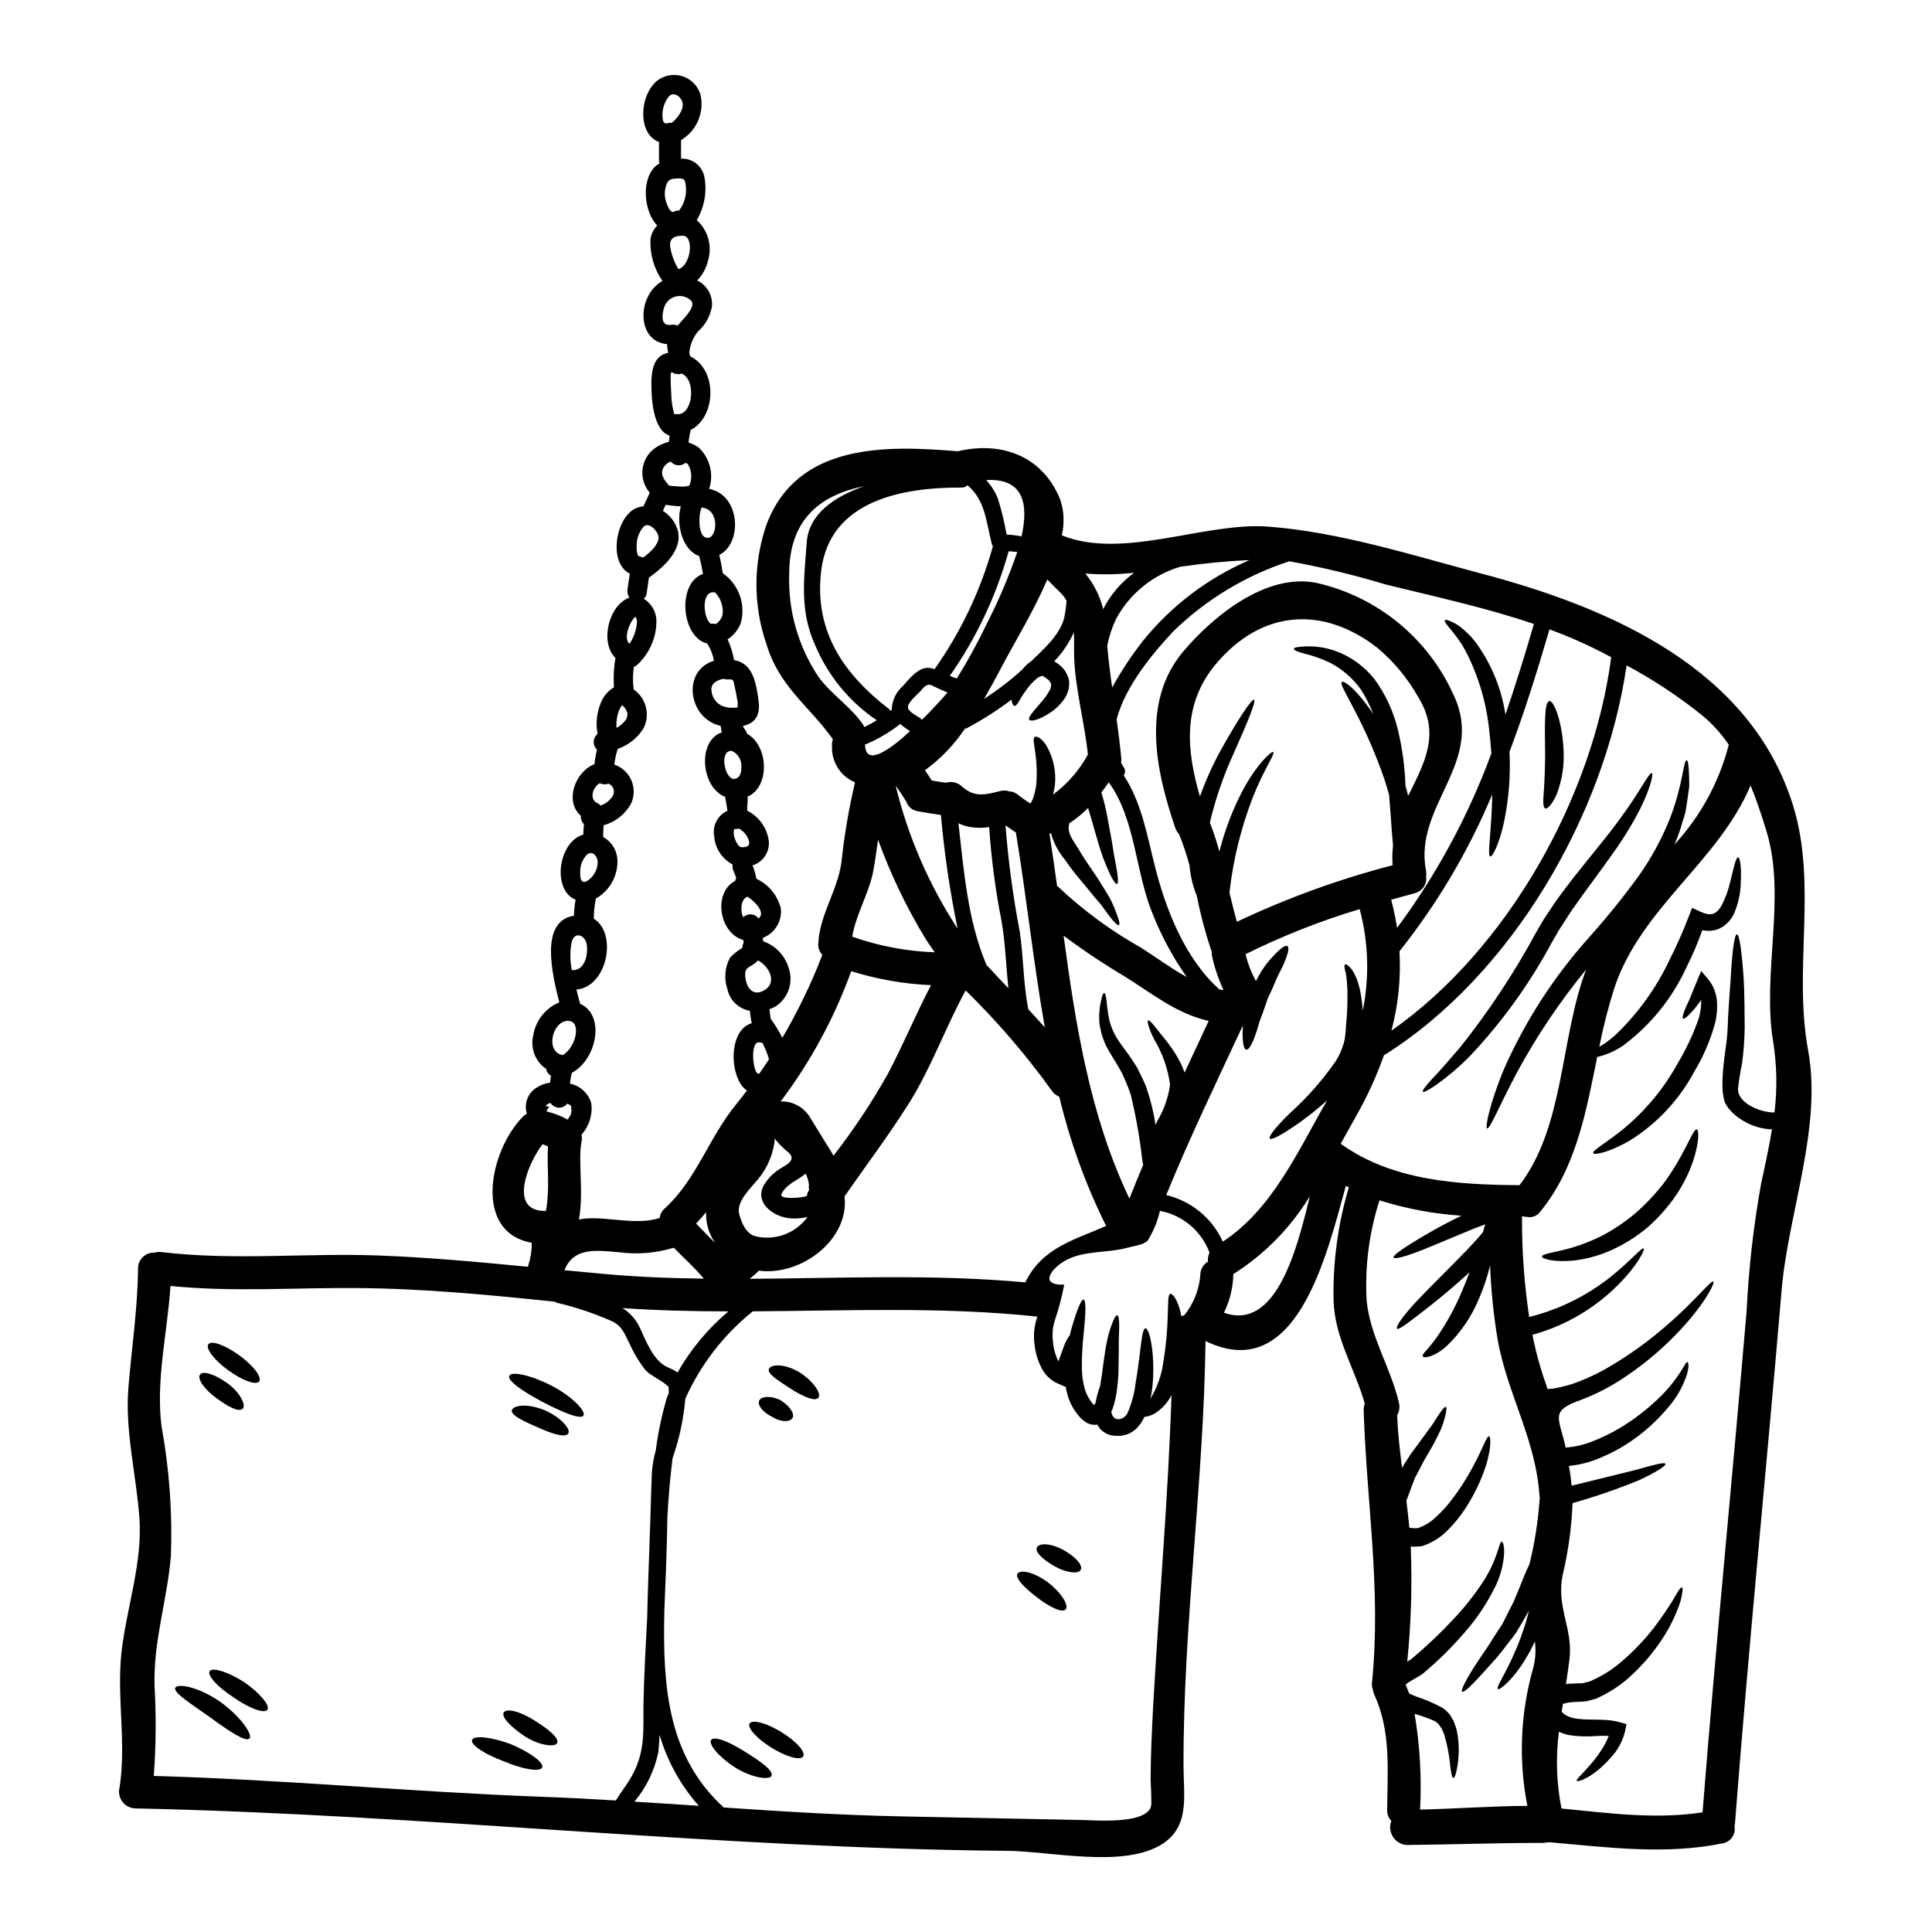 <?xml version="1.0" encoding="UTF-8"?>
<!-- Uploaded to: SVG Repo, www.svgrepo.com, Generator: SVG Repo Mixer Tools -->
<svg fill="#000000" width="800px" height="800px" version="1.1" viewBox="144 144 512 512" xmlns="http://www.w3.org/2000/svg">
 <g>
  <path d="m525.05 600.73-0.145-0.145h-0.004c-0.273-0.234-0.578-0.43-0.902-0.582-1.66-0.727-3.371-1.332-5.117-1.809 1.414 8.379 1.902 16.887 1.457 25.371 9.496-0.23 18.965-0.934 28.43-0.992-2.367-12.055-1.859-24.5 1.484-36.324 0.664-2.356 0.832-4.824 0.496-7.25-0.652 1.449-1.395 2.859-2.215 4.223-3.613 6.086-7.195 8.797-7.574 8.387-0.555-0.523 1.969-3.844 4.543-9.934 0.754-1.648 1.41-3.34 1.969-5.062 0.668-1.746 1.18-3.672 1.715-5.711v-0.059c-0.523 0.934-1.047 1.867-1.574 2.754-0.641 1.078-1.254 2.129-1.867 3.148-0.699 0.93-1.371 1.836-2.039 2.68-1.312 1.746-2.562 3.348-3.758 4.66-4.805 5.387-7.871 8.66-8.473 8.242-0.496-0.395 1.574-4.367 5.707-10.34 1.051-1.488 2.07-3.148 3.176-4.894 0.582-0.844 1.18-1.746 1.773-2.676 0.469-0.965 0.965-1.969 1.488-2.973 0.523-1.004 1.047-2.039 1.574-3.09 0.496-1.18 0.965-2.332 1.457-3.543 0.789-1.969 1.602-4.137 2.68-6.32l0.004-0.004c1.355-5.508 2.242-11.121 2.652-16.777 0.027-0.23 0.059-0.438 0.086-0.641 0.027-0.203-0.059-0.293-0.086-0.465-0.848-14.918-8.625-27.355-11.129-41.805-1.059-6.43-1.715-12.918-1.969-19.43-0.699 2.91-1.645 5.754-2.82 8.508-1.98 4.91-4.988 9.34-8.828 12.988-1.238 1.129-2.68 2.008-4.25 2.59-1.078 0.293-1.75 0.293-1.926 0-0.172-0.293 0.203-0.875 0.992-1.656 0.938-1.062 1.824-2.172 2.648-3.324 2.727-3.926 5.019-8.137 6.844-12.555 0.699-1.629 1.312-3.231 1.895-4.746-0.438 0.395-0.875 0.816-1.312 1.18-3.289 2.973-6.375 5.512-8.969 7.574-5.273 4.137-8.445 6.559-8.883 6.234-0.641-0.496 1.895-4.047 6.555-8.797 2.301-2.418 5.117-5.184 8.188-8.301 2.562-2.594 5.445-5.449 7.977-8.539 0.234-0.789 0.438-1.457 0.613-2.066-1.051 0.395-2.125 0.816-3.117 1.18-4.019 1.691-7.664 3.176-10.723 4.461-6.117 2.562-10.195 3.844-10.484 3.117-0.203-0.555 3.148-2.859 8.941-6.234 2.562-1.488 5.621-3.148 9.055-4.805-7.371-0.488-14.656-1.855-21.703-4.074-2.758 8.582-3.914 17.598-3.41 26.594 0.988 9.73 6.434 17.738 8.566 27.117v0.004c0.281 1.102 0.102 2.269-0.496 3.234 0.203 4.66 0.727 9.289 1.312 13.922 0.23-0.395 0.496-0.789 0.727-1.18 0.555-0.848 1.082-1.664 1.574-2.449 1.18-1.543 2.211-3 3.172-4.309 0.961-1.312 1.746-2.391 2.477-3.383 0.727-0.992 1.18-1.969 1.719-2.648 0.934-1.457 1.629-2.242 1.922-2.156 0.293 0.086 0.203 1.105-0.262 2.887v-0.004c-0.285 1.082-0.645 2.144-1.078 3.176-0.555 1.18-1.223 2.481-1.969 3.938-0.789 1.367-1.633 2.856-2.566 4.426-0.438 0.848-0.875 1.719-1.34 2.594-0.23 0.438-0.465 0.906-0.727 1.371l-0.172 0.32-0.09 0.176-0.262 0.695c-0.641 1.691-1.312 3.469-1.969 5.301 0.293 2.391 0.551 4.75 0.789 7.141v-0.004c0.77 0.141 1.555 0.168 2.332 0.086 1.773-0.617 3.387-1.625 4.723-2.945 1.457-1.32 2.793-2.769 3.988-4.328 2.098-2.711 3.969-5.586 5.594-8.598 2.824-5.117 3.816-8.535 4.461-8.445 0.582 0.027 0.695 3.992-1.516 9.789-1.301 3.441-2.992 6.727-5.043 9.785-1.25 1.875-2.684 3.621-4.281 5.215-1.859 1.93-4.152 3.391-6.691 4.254l-0.113 0.027-0.09 0.031c-0.996 0.137-2 0.176-3 0.113 0.41 10.18 0.098 20.371-0.934 30.5 0.395-0.23 0.758-0.469 1.051-0.641 3.965-3.316 7.723-6.879 11.246-10.66 2.898-3.062 5.519-6.379 7.832-9.906 1.523-2.34 2.746-4.863 3.641-7.512 0.672-1.895 0.906-3.148 1.316-3.09 0.262 0.059 0.695 1.137 0.582 3.348-0.227 3.113-1.078 6.144-2.508 8.918-2.012 4.043-4.516 7.82-7.461 11.242-3.555 4.219-7.484 8.109-11.734 11.625-1.602 1.047-2.621 1.512-3.672 2.211-0.254 0.172-0.5 0.355-0.73 0.555 0.324 0.789 0.672 1.543 0.934 2.332 0.582 0.293 1.25 0.582 1.926 0.844v-0.004c2.348 0.762 4.617 1.734 6.785 2.914 0.621 0.379 1.18 0.852 1.66 1.402l0.395 0.438 0.086 0.113c0.176 0.234 0.086 0.117 0.117 0.203l0.113 0.176 0.395 0.668 0.352 0.641 0.32 0.875-0.004 0.004c0.223 0.547 0.398 1.113 0.523 1.688 0.602 3.043 0.652 6.172 0.148 9.234-0.32 2.066-0.754 3.203-1.078 3.203-0.324 0-0.582-1.18-0.844-3.231-0.246-2.797-0.773-5.559-1.574-8.246-0.125-0.348-0.27-0.691-0.438-1.02l-0.203-0.523-0.438-0.613-0.438-0.637-0.086-0.117v-0.055zm-185.44-269.3c-0.293 0-0.031-0.875-0.117-1.398-0.266-1.516-0.555-3-0.875-4.488-0.293-1.426-0.266-1.543-1.773-1.484l-0.004 0.004c-0.375 0.02-0.754-0.039-1.109-0.176-1.715 0.348-3.582 1.277-3.148 3.379 0.219 1.984 1.668 3.621 3.613 4.078 1.117 0.281 2.281 0.309 3.414 0.086zm0.055 0c0.082-0.043 0.16-0.094 0.234-0.145-0.07 0.055-0.152 0.105-0.234 0.145zm-13.047-58.605v-0.004c0.871-1.887 0.742-4.086-0.352-5.856-0.18-0.129-0.375-0.234-0.582-0.32-0.566 0.484-1.297 0.719-2.035 0.66-0.738-0.059-1.422-0.41-1.902-0.977-0.457 0.152-0.871 0.398-1.223 0.727-1.805 1.715-1.105 3.543 0.438 5.184 0.105 0.133 0.195 0.281 0.262 0.438 0.844 0.086 1.688 0.203 2.535 0.23v0.004c0.688 0.059 1.379 0.059 2.066 0 0.297-0.043 0.793-0.293 0.793-0.09zm169.07 162.8c-2.473 2.234-5.082 4.316-7.809 6.234-4.164 2.856-6.875 4.367-7.34 3.879-0.465-0.492 1.543-3.062 5.117-6.559l-0.004-0.004c4.676-4.184 8.84-8.906 12.406-14.066 0.84-1.375 1.504-2.856 1.969-4.398 0.238-0.77 0.398-1.562 0.469-2.363 0.113-0.527 0.145-1.602 0.199-2.363l0.004 0.004c0.285-2.836 0.414-5.684 0.391-8.535 0.027-1.18-0.09-2.242-0.145-3.176-0.055-0.934-0.203-1.66-0.266-2.301-0.395-1.367-0.523-2.211-0.203-2.387 0.32-0.172 0.961 0.348 1.867 1.457 0.5 0.812 0.93 1.672 1.281 2.562 0.402 1.137 0.711 2.305 0.93 3.492 0.301 1.578 0.492 3.176 0.582 4.781 1.816-8.926 1.539-18.148-0.812-26.949-10.402 3.113-20.52 7.109-30.238 11.945 0.531 2.293 1.367 4.508 2.477 6.582 0.102 0.18 0.188 0.363 0.262 0.551 0.496-0.93 0.988-1.836 1.484-2.676 0.883-1.371 1.887-2.656 3-3.844 1.898-2.07 3.32-3.148 3.879-2.754 0.555 0.395 0.145 2.125-0.934 4.602-0.496 1.223-1.34 2.621-2.012 4.195-0.672 1.574-1.398 3.289-2.269 5.039-0.609 1.805-1.18 3.543-1.805 5.117-0.625 1.574-0.934 3.231-1.457 4.484-0.902 2.594-1.773 4.137-2.449 3.992-0.672-0.145-0.988-1.863-0.961-4.633 0.031-0.551 0.031-1.133 0.059-1.746-6.93 14.887-14.098 29.715-20.301 44.922l-0.004-0.008c6.644 1.574 12.184 6.133 15 12.352 13.184-8.652 19.969-24.148 27.633-37.43zm-182.41-144.22c0.316 0.043 0.621 0.145 0.902 0.293 0.113 0.027 0.199 0 0.293 0.027h0.027c1.926-1.43 4.019-3.379 4.019-5.301 0.031-1.398-2.477-4.328-3.938-2.856-1.188 1.332-1.848 3.051-1.859 4.836-0.07 0.859 0.008 1.73 0.23 2.566 0.059 0.176 0.172 0.328 0.324 0.434zm309.9 131.03c3.754 20.242-5.301 43.172-7.023 63.371-3.992 47.133-8.738 94.297-12.379 141.54-0.031 0.203-0.086 0.465-0.117 0.668 0.184 1.008-0.043 2.051-0.625 2.891-0.586 0.844-1.484 1.418-2.492 1.598-15.266 3.117-30.586 1.047-45.938-0.293-0.48 0.023-0.957 0.082-1.43 0.172h-0.059c-12.148 0-24.266 0.438-36.41 0.555v0.004c-1.473-0.133-2.797-0.949-3.582-2.199-0.781-1.254-0.934-2.801-0.41-4.184-0.742-0.785-1.141-1.832-1.105-2.91 0.086-10.426 1.078-20.828-3.41-30.555v-0.004c-0.211-0.449-0.344-0.934-0.395-1.426-0.219-0.598-0.289-1.238-0.203-1.867 2.477-24.758-1.457-47.512-2.215-72.125 0-0.586 0.098-1.164 0.289-1.719-2.59-9.176-7.977-17.422-8.266-27.266-0.215-10.16 1.148-20.289 4.047-30.031-0.262-0.148-0.523-0.266-0.789-0.395-5.117 18.5-13.105 52.867-37.168 41.133h0.004c-0.016 0-0.031 0.012-0.031 0.027-0.469 37.609-5.945 75.098-5.828 112.7 0.031 8.359 1.805 16.488-6.523 21.094-10.43 5.707-28.871 1.367-40.203 1.277-77.074-0.668-153.9-9.613-231.04-11.246l0.004 0.004c-1.352-0.035-2.617-0.68-3.434-1.758s-1.098-2.469-0.766-3.777c1.867-12.027-0.816-23.973 0.523-35.945 1.344-11.684 5.566-23.57 4.75-35.363-0.816-11.562-3.906-23.223-2.914-34.867 0.875-10.484 2.445-20.828 2.535-31.344h0.004c-0.016-1.172 0.457-2.293 1.309-3.098 0.848-0.805 1.996-1.219 3.164-1.137 0.57-0.188 1.18-0.238 1.773-0.148 19.109 2.297 38.246 0.199 57.414 0.902 13.312 0.496 26.508 1.719 39.707 3 0.02-0.238 0.066-0.473 0.145-0.695 0.586-1.836 0.863-3.758 0.816-5.68-15.527-2.754-11.332-24.211-2.363-33.387 0.312-0.328 0.676-0.605 1.078-0.816-0.797-2.539 0.176-5.305 2.391-6.785 1.125-0.762 2.41-1.25 3.758-1.43 0.059-0.613 0.145-1.223 0.262-1.836v0.004c-0.688-0.371-1.16-1.039-1.281-1.809-2.863-1.918-4.242-5.406-3.465-8.77 0.59-3.969 3.219-7.34 6.93-8.883-1.922-7.519-5.242-21.527 3.879-22.953h-0.004c0.047-1.426 0.191-2.848 0.438-4.254-5.883-2.297-4.894-13.863 1.02-16.867 0.332-0.145 0.672-0.262 1.02-0.352 0.027-0.988 0.086-1.895 0.172-2.793h0.004c-0.582-0.586-0.879-1.391-0.816-2.211-4.402-3.844-1.543-11.684 3.613-13.695 0.121-1.297 0.344-2.582 0.668-3.844-0.582-0.539-0.906-1.309-0.875-2.102 0.027-0.797 0.398-1.539 1.023-2.035-0.512-2.68-0.25-5.449 0.754-7.984 0.641-1.84 1.91-3.398 3.586-4.394-0.176-2.602-0.043-5.211 0.395-7.777-4.223-4.137-1.777-14.039 3.699-15.992-0.445-0.668-0.621-1.48-0.496-2.273 0.203-1.371 0.395-2.711 0.609-4.082-5.707-2.754-3.844-14.648 1.43-17.242 0.688-0.328 1.426-0.535 2.184-0.609 0.555-1.18 1.137-2.391 1.66-3.613-2.836-3.305-2.551-8.258 0.645-11.215 1.281-1.082 2.797-1.852 4.426-2.242 0.055-0.555 0.113-1.105 0.199-1.66-3.641-1.078-4.57-7.371-4.746-10.836-0.23-4.75-0.32-10.199 4.367-11.098l0.004-0.004c-0.172-0.758-0.27-1.527-0.293-2.301-8.184-0.668-8.07-12.902-1.223-16.746v-0.004c-2.227-3.195-3.348-7.031-3.188-10.926 0.148-1.426 0.785-2.754 1.805-3.758-3.644-3.727-4.328-12.406-0.293-15.875 0.293-0.203 0.582-0.395 0.902-0.609-0.078-0.176-0.125-0.363-0.145-0.555v-5.113c-5.621-1.969-5.359-12.18-0.496-16.227v-0.004c1.891-1.453 4.367-1.898 6.644-1.195s4.07 2.473 4.805 4.738c1.168 4.75-0.91 9.707-5.117 12.203v4.91c2.875-0.141 5.445 1.77 6.137 4.559 0.816 4.023 0.117 8.203-1.969 11.738 3.008 2.707 4.164 6.914 2.973 10.781-0.469 1.961-1.457 3.758-2.856 5.211 2.633 1.258 4.195 4.031 3.902 6.934-0.449 2.519-1.73 4.816-3.641 6.523-1.352 1.617-2.176 3.609-2.359 5.711 0.121 0.285 0.191 0.59 0.199 0.902 7.477 3.644 6.875 16.195 0.117 19.578v0.23c-0.23 1.008-0.406 2.031-0.523 3.059 0.969 0.297 1.887 0.75 2.707 1.344 2.977 2.801 4.055 7.074 2.758 10.949 8.359 1.602 8.883 14.449 2.68 17.508 0.395 1.602 0.699 3.203 0.934 4.836 4.242 2.945 6.156 8.25 4.777 13.227-0.68 1.77-1.902 3.277-3.496 4.309 0.812 1.754 1.391 3.606 1.719 5.512 5.043 0.754 5.883 6.203 6.5 10.863 0.523 4.023-1.18 5.945-4.137 6.559 0.113 0.668 1.02 1.367 1.02 2.008v0.031c5.824 3.203 6.176 14.168 0.172 16.719 0.203 1.25-0.23 2.477-0.027 3.727h-0.004c3.109 1.574 5.238 4.586 5.68 8.043 0.262 2.891-1.535 5.574-4.309 6.434 0.457 1.145 0.797 2.332 1.02 3.543 3.227 1.508 5.602 4.383 6.469 7.836 0.383 3.398-1.582 6.625-4.781 7.836 0.027 0.293 0.086 0.609 0.113 0.902h0.004c3.242 1.121 5.746 3.734 6.731 7.023 1.375 3.867-0.129 8.172-3.613 10.34-0.469 0.242-0.957 0.449-1.457 0.609 0.086 0.848 0.176 1.691 0.324 2.535h-0.004c1.164 1.605 2.195 3.301 3.086 5.066 4.133-7.027 7.68-14.383 10.605-21.992-0.777-0.797-1.172-1.891-1.078-3 0.352-7.606 5.117-14.012 6.148-21.586 0.75-7.106 1.945-14.16 3.582-21.121-3.867-1.617-6.301-5.484-6.09-9.668-0.047-0.594 0.031-1.191 0.234-1.75-6.297-8.855-14.246-13.895-17.652-25.312-3.512-10.266-3.481-21.414 0.086-31.664 8.215-21.613 31.691-20.914 50.715-19.34 0.074-0.035 0.152-0.055 0.234-0.062 11.621-2.68 22.457 1.574 26.914 13.02v0.004c0.977 3.008 1.098 6.227 0.355 9.301 16.164 6.613 38.016-3.582 54.711-2.297 18.934 1.426 38.246 7.602 56.57 12.465 34.242 9.055 71.34 25.191 82.555 61.551 6.457 21.047-0.035 43.273 3.973 64.859zm-8.914 16.344h-0.004c0.754-6.203 0.637-12.477-0.348-18.645-3.027-18.105 3.543-38.477-1.773-55.84-1.25-4.078-2.594-8.188-4.223-12.152-8.449 20.16-29.016 32.336-36.121 53.746h-0.004c-1.605 5.098-2.93 10.281-3.965 15.527 1.492-0.863 2.887-1.879 4.168-3.031 6.039-5.75 10.961-12.578 14.508-20.129 1.855-3.68 3.531-7.449 5.008-11.301l0.902-2.363 2.242 1.02c2.652 1.223 4.051 0.789 5.449-1.398v0.004c1.098-2.055 1.914-4.25 2.422-6.527 0.988-3.992 1.512-6.496 2.094-6.496 0.496 0.055 0.934 2.535 0.699 6.93v0.004c-0.094 2.738-0.695 5.438-1.773 7.957-0.844 1.875-2.363 3.363-4.258 4.164-1.336 0.473-2.777 0.562-4.164 0.258-1.207 3.41-2.629 6.738-4.254 9.969-3.769 8.184-9.539 15.285-16.777 20.652-2.074 1.402-4.383 2.418-6.82 2.996-2.969 14.652-5.648 29.52-15.172 41.074-0.793 1.082-2.16 1.586-3.469 1.281-0.324 0.086-0.668-0.117-1.078-0.117h-0.203c-0.055 8.922 0.578 17.832 1.895 26.656 7.949-1.973 15.375-5.648 21.762-10.777 5.449-4.402 8.07-7.75 8.594-7.371 0.395 0.203-1.457 4.254-6.672 9.523h-0.004c-6.305 6.375-14.176 10.98-22.828 13.344 0.895 4.488 2.113 8.91 3.641 13.223 0.145 0.395 0.266 0.789 0.395 1.18l0.465-0.059 0.727-0.055h0.18c0.129-0.035 0.258-0.066 0.391-0.09 1.781-0.316 3.531-0.762 5.246-1.336 3.32-1.199 6.519-2.711 9.555-4.516 5.269-3.113 10.242-6.699 14.855-10.723 7.953-6.844 11.855-12.148 12.496-11.738 0.523 0.293-2.477 6.469-10.137 14.273-4.473 4.578-9.457 8.625-14.855 12.059-3.25 2.062-6.707 3.777-10.312 5.117-7.949 2.856-5.68 4.516-3.938 12.027 0.031 0 0.059 0.523 0.086 0.523v0.004c2.609-0.191 5.168-0.812 7.578-1.836 2.356-0.934 4.633-2.055 6.812-3.348 3.738-2.25 7.207-4.918 10.344-7.953 2.113-2.023 3.992-4.281 5.594-6.731 1.133-1.719 1.66-2.945 2.008-2.797 0.266 0.117 0.438 1.316-0.262 3.543-1.031 3.055-2.644 5.883-4.75 8.332-3.019 3.637-6.551 6.82-10.484 9.445-2.359 1.566-4.863 2.902-7.481 3.988-2.688 1.184-5.547 1.93-8.473 2.215 0.32 1.719 0.551 3.469 0.727 5.242 6.785-1.688 12.641-3.117 16.926-4.164 4.805-1.371 7.719-2.156 7.949-1.633 0.23 0.438-2.297 2.156-6.992 4.328h0.004c-5.766 2.367-11.656 4.398-17.652 6.09-0.246 6.332-1.102 12.621-2.562 18.789-1.895 8.742 2.754 14.422 1.746 22.605-0.293 2.273-0.613 4.461-0.934 6.586v-0.004c0.453-0.086 0.91-0.137 1.371-0.145l2.156-0.086h0.816l1.105-0.266 0.992-0.262v0.004c0.09-0.035 0.176-0.074 0.258-0.121l0.438-0.23c2.367-1.062 4.59-2.422 6.613-4.051 3.551-2.902 6.766-6.195 9.586-9.816 2.391-3.176 4.078-5.766 5.273-7.719 1.078-2.012 1.836-3.059 2.152-2.945 0.32 0.113 0.176 1.402-0.395 3.641-1.031 3.16-2.441 6.184-4.195 9.004-2.629 4.215-5.844 8.027-9.551 11.332-2.277 1.996-4.809 3.672-7.535 4.984l-0.527 0.262-0.262 0.145-0.145 0.059c-0.105 0.051-0.211 0.09-0.32 0.121-0.086 0.027-1.18 0.293-1.18 0.293l-1.105 0.293-1.398 0.145c-0.816 0.027-1.602 0.086-2.418 0.113v-0.004c-0.613 0.039-1.215 0.137-1.809 0.293-0.246 0.039-0.488 0.098-0.727 0.176-0.086 0.695-0.203 1.371-0.324 2.066 0.211 0.23 0.434 0.445 0.672 0.641 0.68 0.496 1.453 0.844 2.273 1.02 3.668 0.875 8.156-0.059 12.465 1.137l1.777 0.496-0.324 1.629 0.004 0.004c-0.613 2.746-1.961 5.273-3.902 7.312-1.289 1.496-2.742 2.844-4.328 4.019-2.648 1.922-4.516 2.391-4.66 2.039s1.18-1.457 3.148-3.699v-0.004c1.215-1.336 2.324-2.769 3.316-4.281 0.82-1.211 1.504-2.512 2.039-3.871-1.164-0.066-2.332-0.055-3.492 0.027-2.363 0.195-4.742 0.105-7.086-0.262-0.906-0.191-1.785-0.484-2.621-0.875-0.887 6.769-0.66 13.637 0.668 20.332 12.438 1.223 25.02 2.945 37.391 1.02 3.496-44.391 7.922-88.699 11.68-132.98v-0.004c0.555-11.305 1.84-22.559 3.848-33.699 1.078-4.926 2.098-9.645 2.859-14.305h-0.004c-2.758-0.102-5.438-0.926-7.777-2.387-1.434-0.828-2.699-1.914-3.731-3.203-0.312-0.402-0.586-0.832-0.816-1.285l-0.117-0.23c-0.113-0.32-0.145-0.395-0.145-0.395l-0.027-0.176-0.172-0.668c-0.09-0.438-0.176-0.902-0.234-1.34l-0.086-1.18c-0.172-6.231 1.223-11.301 1.371-16.051 0.145-4.75 0.555-9.145 0.789-12.844 0.395-7.371 0.992-11.945 1.66-11.945 0.668 0 1.312 4.574 1.805 11.945 0.199 3.699 0.23 8.156 0.262 13.078h-0.008c-0.062 3.039-0.285 6.07-0.668 9.086-0.492 2.289-0.863 4.606-1.105 6.934 0.059 3.871 6.09 6.176 9.492 6.176 0.086-0.02 0.113-0.047 0.172-0.047zm-12.191-97.148c0.027-0.086 0.055-0.145 0.086-0.23v-0.004c-1.914-2.852-4.219-5.418-6.844-7.633-6.309-5.106-13.09-9.602-20.25-13.43-5.766 39.645-30.414 82.086-64.32 103.35h0.004c-2.016 5.672-4.531 11.148-7.519 16.371-1.312 2.301-2.59 4.691-3.938 7.051 13.66 9.816 31.055 10.867 47.395 10.98 11.973-15.582 10.75-38.965 17.652-57.152h0.004c-7.039 8.582-13.234 17.82-18.5 27.59-4.66 8.824-7.051 14.855-7.777 14.535-0.496-0.234 0.609-6.41 4.633-16.051 5.496-12.336 12.844-23.758 21.785-33.879 4.836-5.367 9.398-10.977 13.66-16.809 3.367-4.734 6.164-9.844 8.336-15.234 3.582-9.207 3.613-15.613 4.516-15.613 0.352 0 0.555 1.574 0.641 4.516 0 0.727 0.027 1.543 0.027 2.449-0.113 0.875-0.262 1.836-0.395 2.856-0.133 1.02-0.324 2.152-0.496 3.316s-0.668 2.336-1.02 3.613v-0.004c-0.531 1.914-1.203 3.781-2.012 5.594 6.852-7.422 11.773-16.414 14.332-26.184zm-31.094-23.477c-0.906-0.469-1.777-0.934-2.68-1.402l-0.004-0.004c-4.43-2.262-8.988-4.258-13.66-5.969-3.234 11.039-6.613 21.906-10.605 32.453 0.312 6.148-0.16 12.316-1.395 18.348-1.281 6.09-3.117 9.586-3.731 9.379-0.613-0.203-0.086-3.902 0.293-9.871 0.117-1.969 0.234-4.168 0.266-6.559l-0.004 0.004c-6.246 14.918-14.52 28.906-24.586 41.566 0.41 7.082-0.309 14.18-2.129 21.035 30.836-21.559 53.438-62.074 58.246-98.984zm-28.023 15.23c2.707-7.891 5.184-15.934 7.547-24.031-12.789-4.328-26.039-7.195-39.266-10.457h-0.004c-8.391-2.535-16.922-4.59-25.551-6.148-11.488 3.742-21.969 10.059-30.645 18.469-5.039 5.332-12.875 14.535-15.117 23.449 0.469 3.379 0.906 6.816 1.223 10.234 0.043 0.41 0.023 0.82-0.059 1.223 0.23 0.395 0.395 0.754 0.668 1.137v0.004c0.523 0.641 0.535 1.555 0.031 2.211 4.746 7.109 6.203 15.965 8.332 24.293 2.82 11.219 7.977 24.402 17.039 32.426 0.32 0.086 0.609 0.145 0.934 0.199l0.086-0.172h0.004c-1.359-2.914-2.375-5.977-3.031-9.121-0.039-0.34-0.047-0.68-0.027-1.02-0.059-0.145-0.145-0.293-0.203-0.438h-0.004c-1.555-4.672-2.809-9.438-3.758-14.27-0.086-0.148-0.152-0.305-0.199-0.465-0.918-2.426-1.5-4.965-1.723-7.547-0.742-2.836-1.676-5.621-2.793-8.332-0.445-0.477-0.781-1.043-0.992-1.66-5.117-15-9.148-33.414 2.184-46.785 7.922-9.348 22.082-20.945 35.48-18.059 16.023 3.691 29.395 14.676 36.121 29.684 8.477 17.918-10.629 29.191-7.34 46.445 0.094 0.52 0.105 1.051 0.031 1.574 0.305 2.078-1.039 4.047-3.09 4.512-2.066 0.555-4.106 1.137-6.144 1.688 0.637 2.535 1.18 5.012 1.543 7.477v0.004c10.488-14.141 18.906-29.707 24.992-46.227-0.145-1.867-0.293-3.758-0.523-5.711-0.715-7.566-2.891-14.918-6.41-21.648-2.707-4.891-5.902-7.367-5.387-7.977 0.203-0.266 1.137 0.055 2.68 0.875l-0.004-0.004c0.949 0.52 1.82 1.168 2.594 1.922 0.465 0.438 1.02 0.902 1.543 1.457 0.523 0.555 0.934 1.137 1.457 1.777 4.078 5.625 6.746 12.145 7.789 19.012zm-25.586 21.148c4.223-8.562 8.387-16.137 2.535-25.691-2.809-5.012-6.5-9.473-10.895-13.168-14.48-11.246-30.645-10.02-42.648 4.137-9.121 10.746-7.953 23.012-4.367 35.246v0.004c1.523-4.25 3.383-8.371 5.559-12.324 4.805-8.594 8.188-13.543 8.77-13.285 0.641 0.324-1.719 5.973-5.652 14.801-2.293 5.082-4.152 10.348-5.559 15.742-0.176 0.668-0.324 1.371-0.469 2.066 0.977 2.488 1.812 5.027 2.508 7.606 1.367-5.434 3.348-10.691 5.902-15.672 4.047-7.719 7.977-10.98 8.359-10.719 0.637 0.395-2.508 4.629-5.418 12.059-3.137 8.109-5.215 16.586-6.176 25.227 0.613 2.59 1.25 5.184 1.969 7.719 13.254-6.273 27.066-11.289 41.258-14.984-0.117-1.758-0.078-3.523 0.121-5.273-0.117-1.25-0.23-2.621-0.352-4.137-0.203-2.707-0.395-5.856-0.695-9.262-0.395-1.402-0.82-2.797-1.281-4.254h-0.004c-2.141-6.188-4.742-12.207-7.777-18.004-2.269-4.43-4.019-7.195-3.469-7.633s3.148 1.488 6.406 5.769c0.641 0.844 1.281 1.773 1.926 2.754h0.004c-0.879-2.348-2.012-4.59-3.383-6.691-2.09-2.852-4.801-5.199-7.922-6.859-2.231-1.09-4.574-1.93-6.992-2.504-1.773-0.469-2.754-0.906-2.754-1.25 0-0.348 1.047-0.555 2.973-0.641 2.769-0.129 5.539 0.289 8.152 1.223 3.996 1.477 7.508 4.016 10.168 7.34 3.019 4.086 5.168 8.746 6.32 13.691 1.156 4.805 1.812 9.715 1.969 14.652 0.234 0.902 0.527 1.805 0.699 2.68 0.09-0.102 0.121-0.246 0.207-0.363zm-26.254 106.48c-5.078 8.363-12.031 15.434-20.305 20.652 0 0.086 0.031 0.145 0.031 0.23-0.113 3.469-0.957 6.875-2.481 9.992 13.781 4.918 19.344-16.668 22.754-30.875zm-33.18-32.77c2.125-4.574 4.25-9.121 6.379-13.695-8.504-1.863-15.031-7.309-22.434-11.883-5.531-3.281-10.879-6.859-16.02-10.723 3.231 23.887 6.957 47.715 17.449 69.707 1.18-3 2.391-6 3.641-8.941-0.086-0.492-0.203-0.988-0.266-1.484-0.648-5.809-1.672-11.566-3.059-17.246-0.465-1.344-0.934-2.566-1.43-3.644-0.23-0.551-0.492-1.105-0.727-1.656s-0.582-1.051-0.844-1.547c-1.137-2.039-2.477-3.961-3.496-5.973v0.004c-0.469-0.988-0.863-2.012-1.18-3.059-0.199-0.992-0.465-1.969-0.582-2.824v-0.004c-0.117-1.512-0.078-3.035 0.117-4.543 0.395-2.301 0.789-3.586 1.137-3.586 0.352 0 0.609 1.312 0.789 3.672v0.004c0.148 1.328 0.371 2.652 0.672 3.957 0.199 0.727 0.551 1.488 0.816 2.273v0.004c0.371 0.824 0.797 1.621 1.277 2.387 1.051 1.629 2.508 3.379 3.938 5.562 0.348 0.523 0.695 1.078 1.074 1.66 0.379 0.582 0.613 1.223 0.934 1.836 0.652 1.234 1.227 2.508 1.719 3.816 1.09 3.184 1.891 6.457 2.391 9.785 0.172-0.348 0.352-0.727 0.496-1.074 1.75-2.938 2.891-6.195 3.348-9.586-0.566-4.234-1.992-8.309-4.195-11.973-1.488-3-1.969-4.891-1.602-5.039 0.395-0.203 1.516 1.277 3.543 3.84v0.004c1.344 1.586 2.582 3.258 3.699 5.012 0.973 1.562 1.781 3.223 2.414 4.949zm6.203 50.086c-0.105-0.809 0.031-1.629 0.395-2.359-2.125-5.746-7.117-9.953-13.141-11.074-0.633 2.797-1.734 5.469-3.262 7.898-1.18 1.18-3.816 1.43-5.359 1.867-5.269 1.457-11.477 0.668-16.344 3.348-3.699 2.008-7.34 6.668-0.395 6.434-0.621 3.25-1.469 6.453-2.535 9.586l-0.262 1.02-0.117 0.523-0.027 0.145-0.031 0.203c-0.172 1.258-0.172 2.531 0 3.789 0.156 1.762 0.641 3.481 1.43 5.066 0.695-1.805 1.25-3.613 1.863-5.012v0.004c0.324-0.695 0.719-1.355 1.18-1.969 0.059-0.293 0.145-0.613 0.203-0.906 1.488-5.449 2.797-8.594 3.41-8.504 0.727 0.117 0.582 3.672 0.031 9.121v-0.004c-0.348 3.106-0.504 6.231-0.469 9.352 0.035 1.715 0.281 3.414 0.727 5.066 0.098 0.406 0.23 0.801 0.395 1.184 0.141 0.375 0.316 0.734 0.523 1.078 0.398 0.746 0.887 1.441 1.457 2.066 0.051 0.055 0.109 0.105 0.172 0.145 0.09-0.172 0.203-0.352 0.324-0.609 0.027-0.059 0.027-0.117 0.059-0.176v-0.004c0.23-1.285 0.562-2.551 0.988-3.785 0.051-0.082 0.09-0.172 0.117-0.262 0.059-0.262 0.113-0.523 0.145-0.754 0.32-1.719 0.555-3.41 0.727-4.981 0.203-1.719 0.465-3.148 0.668-4.547h0.004c0.34-2.219 0.906-4.394 1.691-6.496 0.582-1.516 1.02-2.273 1.371-2.215 0.352 0.059 0.496 0.992 0.523 2.535 0.027 1.543-0.172 3.672-0.113 6.496 0 1.371-0.031 2.859-0.059 4.488l-0.004-0.004c0.004 1.793-0.102 3.582-0.32 5.359-0.188 2.109-0.637 4.184-1.34 6.176-0.059 0.145-0.172 0.32-0.262 0.496 0.395 2.707 3.027 2.391 4.164 0.641 1.188-2.59 1.953-5.352 2.273-8.184 0.496-2.754 0.789-5.301 1.078-7.457 0.523-4.281 0.816-7.019 1.516-7.086 0.699-0.066 1.602 2.621 1.969 7.164l-0.004-0.004c0.211 2.668 0.191 5.352-0.059 8.016-0.145 1.105-0.293 2.269-0.555 3.465 1.789-2.957 2.949-6.25 3.41-9.672 0.684-4.152 1.078-8.348 1.18-12.551 0.145-3.262 0-5.246 0.609-5.539 0.609-0.293 2.098 1.66 2.856 5.188 0.059 0.23 0.09 0.496 0.145 0.754 0.25-0.133 0.516-0.242 0.789-0.316 2.453-3.043 3.93-6.762 4.223-10.664 0.012-1.457 0.785-2.801 2.043-3.539zm-17.219-164.52c7.535-9.316 17.223-16.656 28.23-21.383-6.152 0.273-12.289 0.867-18.379 1.777-7.309 2.172-13.441 7.176-17.043 13.895-1.055 2.246-1.824 4.613-2.301 7.047 0.32 3.731 0.789 7.398 1.312 11.039v0.004c2.383-4.344 5.121-8.484 8.18-12.379zm7.547 199.92c-1.008 1.957-2.516 3.617-4.367 4.805-0.863 0.523-1.828 0.852-2.828 0.965-0.285 0.613-0.613 1.207-0.988 1.773-0.352 0.438-0.727 0.875-1.109 1.312-0.457 0.406-0.953 0.77-1.484 1.078-0.555 0.332-1.168 0.559-1.805 0.668l-0.465 0.117-0.117 0.027-0.293 0.027h-0.754l-0.582 0.031-0.004 0.004c-0.34-0.023-0.684-0.074-1.02-0.148-0.707-0.105-1.379-0.375-1.965-0.785-0.594-0.328-1.094-0.801-1.457-1.371-0.152-0.219-0.285-0.453-0.395-0.695-0.941 0.168-1.91 0.012-2.754-0.438-0.688-0.398-1.305-0.898-1.836-1.488-0.457-0.469-0.871-0.977-1.234-1.523-0.355-0.477-0.668-0.98-0.934-1.516-0.316-0.531-0.57-1.098-0.758-1.688-0.238-0.531-0.418-1.09-0.527-1.66-0.168-0.602-0.301-1.215-0.391-1.836l-0.059 0.145-2.125-0.934-0.004 0.004c-1.961-0.91-3.523-2.508-4.394-4.488-0.902-1.836-1.465-3.816-1.66-5.852-0.34-2.473-0.082-4.992 0.754-7.344-25.02-2.68-50.219-1.547-75.418-1.402v0.004c-7.707 6.191-13.836 14.125-17.879 23.148-0.461 5.383-1.594 10.688-3.379 15.785-0.641 5.117-1.078 10.285-1.371 15.469-0.117 8.391-0.469 16.777-0.816 25.168-0.395 19.168 0.609 38.105 15.742 51.91 15.672 1.078 31.348 2.039 47.074 2.363l48.234 0.965c3.117 0.055 18.148 1.34 18.031-4.461-0.027-2.039-0.086-4.106-0.203-6.144 0-6.691 0.352-13.402 0.699-20.102 1.547-27.301 3.938-54.562 4.84-81.887zm4.023-110.81v-0.004c-3.672-5.223-6.711-10.867-9.055-16.805-4.516-10.895-4.516-25.051-11.594-34.781-0.637 0.906-1.312 1.805-1.969 2.68 0.742 2.414 1.324 4.879 1.746 7.371 0.668 3.406 1.18 6.297 1.543 8.797 0.934 4.832 1.43 7.832 0.875 8.07-0.555 0.234-2.039-2.477-3.84-7.312-1.223-3.41-2.336-7.922-3.844-12.816h-0.004c-1.5 1.523-3.16 2.879-4.953 4.043-0.191 0.605-0.242 1.242-0.148 1.867 0.074 0.375 0.172 0.746 0.293 1.105l0.395 0.82 0.086 0.199 0.027 0.059 0.203 0.293c0.582 0.961 1.137 1.867 1.719 2.754 1.047 1.836 2.242 3.543 3.348 5.156s2.098 3.117 3 4.633c0.875 1.457 1.746 2.754 2.301 3.961 0.555 1.203 0.988 2.273 1.312 3.176 0.668 1.746 0.902 2.797 0.582 2.973-0.32 0.172-1.078-0.582-2.242-2.039-0.582-0.754-1.281-1.66-2.039-2.754-0.754-1.094-1.777-2.098-2.797-3.383-1.02-1.281-2.184-2.648-3.406-4.137h0.004c-1.375-1.617-2.656-3.309-3.848-5.066-1.691-2.004-2.93-4.352-3.641-6.875 0.004-0.043-0.008-0.086-0.031-0.121-0.145 0.059-0.266 0.117-0.395 0.176 0.73 4.602 1.371 9.207 2.012 13.809 0.117 0.086 0.203 0.172 0.324 0.266 6.609 6.231 13.957 11.629 21.875 16.078 4.09 2.598 7.992 5.516 12.16 7.812zm-21.004-99.5c1.848-2.981 4.254-5.57 7.086-7.633-4.305 0.473-8.645 0.543-12.961 0.203 2.273 2.754 3.894 5.981 4.746 9.449 0.344-0.68 0.719-1.352 1.129-2.019zm-5.188 40.539c-0.902-8.77-3.348-17.129-3.641-26.012-0.059-1.969 0.027-4.195-0.059-6.379v-0.004c-1.289 2.844-3.051 5.445-5.211 7.691 0.406 0.242 0.801 0.508 1.18 0.789 1.453 1.066 2.438 2.652 2.758 4.426 0.133 1.574-0.246 3.144-1.082 4.484-1.133 1.699-2.625 3.129-4.367 4.195-2.754 1.746-4.75 2.125-5.117 1.574-0.367-0.551 0.93-2.039 2.82-4.223h0.004c1.055-1.121 1.953-2.375 2.68-3.731 0.234-0.492 0.324-1.035 0.262-1.574-0.184-0.438-0.461-0.824-0.812-1.137-0.324-0.266-0.906-0.609-1.344-0.934v0.031c-0.059 0.027-0.059 0-0.113-0.031-0.539 0.078-1.047 0.309-1.457 0.668-0.203 0.145-0.395 0.324-0.582 0.496-0.117 0.117-0.234 0.203-0.352 0.324-0.781 0.77-1.484 1.621-2.098 2.535-1.633 2.238-2.156 3.84-2.824 3.938-0.32-0.059-0.727-0.395-0.848-1.43v-0.266c-3.762 2.848-7.746 5.391-11.914 7.606-0.152 0.055-0.305 0.094-0.465 0.117-2.863 4.266-6.453 7.992-10.602 11.02 0.613 0.875 1.223 1.777 1.805 2.707 1.34 0.234 2.648 0.469 3.812 0.582v0.004c1.469-0.445 3.059-0.066 4.168 0.988 3.316 2.945 6.059 2.269 10.137 1.223v0.004c0.805-0.223 1.66-0.191 2.449 0.086 0.5 0.035 0.992 0.152 1.457 0.352 0.816 0.395 2.824 2.211 4.164 2.856v-0.004c0.227-0.395 0.43-0.805 0.613-1.223 0.473-1.336 0.789-2.727 0.934-4.137 0.203-2.758 0.098-5.531-0.324-8.266-0.23-2.039-0.695-3.613-0.113-3.992 0.262-0.203 0.754-0.086 1.367 0.32 0.832 0.676 1.52 1.52 2.008 2.477 1.637 3.047 2.32 6.519 1.969 9.961-0.098 0.848-0.273 1.688-0.523 2.508 0.027 0 0.059 0 0.059-0.031 3.801-2.816 6.941-6.426 9.203-10.582zm-6.234-36.445c0.281-1.426 0.477-2.863 0.582-4.312-0.426-0.781-0.969-1.496-1.602-2.125-1.191-1.141-2.356-2.305-3.496-3.496-3.543 8.156-8.301 16.105-10.75 20.621-1.688 3.176-3.699 7.023-6 10.984l0.004 0.004c3.598-2.297 6.988-4.898 10.137-7.781 0.281-0.352 0.586-0.695 0.902-1.016 0.449-0.441 0.938-0.836 1.457-1.184 3.289-3.148 7.805-7.172 8.766-11.695zm-10.34 176.33c4.457-9.266 13.105-11.273 21.41-14.957-5.422-10.906-9.586-22.395-12.41-34.242-0.867-0.348-1.602-0.957-2.098-1.75-6.801-9.441-14.402-18.285-22.723-26.422-5.414 9.934-9.176 20.684-15.203 30.207-5.301 8.359-11.246 16.254-16.895 24.379 1.34 11.477-11.508 21.148-22.695 19.68v0.004c-0.77 0.766-1.586 1.484-2.441 2.156 24.379-0.156 48.82-1.293 73.055 0.945zm0.789-72.387c1.484 1.602 2.941 3.207 4.367 4.805-3-17.07-4.832-34.461-7.66-51.648-0.934-0.582-1.84-1.25-2.754-1.895 0.723 9.457 1.988 18.863 3.785 28.172 1.008 6.906 0.918 13.812 2.262 20.57zm-1.805-125.23c1.895-8.473 0.699-15.582-9.379-15l-0.004-0.004c1.348 1.414 2.406 3.074 3.117 4.894 0.984 3.117 1.754 6.301 2.301 9.523 1.18 0.086 2.332 0.203 3.496 0.395 0.168 0.035 0.324 0.098 0.465 0.191zm-1.105 4.023h-0.496l-0.004-0.004c-0.598-0.078-1.203-0.125-1.809-0.145-3.281 11.805-8.551 22.965-15.582 33.004 0.523 0.234 1.059 0.438 1.602 0.609 0.086 0.031 0.145 0.086 0.23 0.117h0.004c2.902-4.668 5.547-9.492 7.922-14.449 3.16-6.176 5.879-12.57 8.129-19.133zm-8.191 109.44c1.926 2.098 3.879 4.164 5.824 6.203-0.637-5.883-0.789-11.809-1.801-17.711-1.633-8.254-2.731-16.602-3.297-24.996-1.695 0.27-3.422 0.258-5.113-0.027-1.051-0.191-2.07-0.523-3.031-0.992 1.449 12.648 2.438 25.754 7.418 37.523zm1.719-110.93c-0.137-0.18-0.234-0.387-0.289-0.609-1.516-5.856-1.688-11.508-6.438-15.555h-0.004c-0.391 0.398-0.926 0.617-1.48 0.609-15.496-0.086-35.133 3.289-37.316 22.199-1.863 16.02 6.062 27.293 18.031 36.527h-0.004c0.148 0.129 0.281 0.277 0.395 0.438 0.086-0.086 0.199-0.145 0.293-0.23v-0.004c0.043-2.426 1.113-4.723 2.938-6.32 1.66-1.836 4.164-5.184 7.109-4.805 0.441 0.078 0.879 0.184 1.309 0.316 6.988-9.887 12.215-20.902 15.457-32.566zm-9.352 101.34c-2.055-9.945-3.535-20.004-4.426-30.121-2.125-0.293-4.223-0.668-6.32-1.02-1.34-0.273-2.426-1.238-2.856-2.535-0.027-0.055-0.086-0.113-0.145-0.199-0.816-1.371-1.746-2.68-2.68-4.023 3.273 13.477 8.832 26.297 16.426 37.898zm-2.68-62.582c-1.457-0.555-2.793-1.223-4.191-1.895-1.398-0.668-2.301 0.816-3.176 1.746-0.758 0.816-3.203 2.793-3.117 4.106 0.059 1.109 2.449 2.301 3.203 2.797v0.004c0.195 0.137 0.363 0.305 0.496 0.496 2.973-2.93 5.535-5.785 6.785-7.242zm-3.41 68.832c-0.961-1.371-1.922-2.754-2.793-4.195-4.887-8.125-8.973-16.711-12.203-25.629-0.395 2.754-0.754 5.477-1.25 8.215-1.051 5.738-4.691 11.77-5.594 17.477 7.027 2.492 14.391 3.891 21.844 4.148zm-6.519-58.566c-0.91-0.578-1.777-1.219-2.594-1.926l-0.027 0.031v0.004c-2.859 2.231-6.004 4.07-9.352 5.461 0.035 0.102 0.055 0.211 0.059 0.32 0.348 5.285 6.231 1.324 11.914-3.891zm-6.004 91.031c4.164-7.836 7.477-15.938 11.562-23.742h0.004c-7.18-0.309-14.289-1.551-21.148-3.699-4.473 12.379-10.777 24.012-18.699 34.52 3.18-0.113 6.168 1.52 7.793 4.254 1.773 2.82 3.438 5.68 5.269 8.504v0.004c0.34 0.523 0.652 1.07 0.934 1.629 5.277-6.797 10.055-13.973 14.285-21.469zm-6.117-92.137c1.137-0.527 2.238-1.133 3.293-1.805-7.281-4.914-12.965-11.852-16.344-19.957-4.137-9.09-2.914-17.535-2.211-27.16 0.523-7.457 7.164-12.09 15.23-14.918-11.02 2.215-19.836 8.305-19.863 23.074-0.383 9.793 2.363 19.453 7.836 27.586 3.523 4.723 8.332 7.633 11.684 12.469 0.145 0.242 0.258 0.477 0.375 0.711zm-14.621 122.63c-0.094-0.449-0.113-0.91-0.059-1.367-0.109-1.016-0.406-2.004-0.875-2.914-2.07 1.777-5.188 2.754-6.406 5.449-0.613 1.402 4.863 1.078 6.727 0.496 0.074-0.594 0.285-1.164 0.613-1.664zm-0.395 7.168c-1.699 0.445-3.473 0.551-5.215 0.32-4.195-0.582-9.09-4.309-6.234-8.969 0.844-1.348 1.93-2.527 3.207-3.469 1.629-1.312 5.68-2.562 3.231-4.891l0.004-0.004c-1.297-1-2.473-2.156-3.496-3.434-0.07-0.125-0.129-0.258-0.172-0.395-0.332 3.918-1.84 7.648-4.332 10.691-1.836 2.301-6.117 6.148-5.098 9.555 0.609 2.125 1.688 4.953 4.137 5.707 5.262 1.332 10.801-0.699 13.953-5.113zm-12.848-37.898c0.875-1.25 1.746-2.531 2.594-3.844-0.117-0.438-0.23-0.902-0.395-1.312h0.004c-0.387-1.066-0.844-2.109-1.371-3.113-0.195 0.02-0.391 0.008-0.582-0.031-2.594-0.695-2.012 6.352-0.934 7.953 0.164 0.211 0.406 0.336 0.668 0.348zm1.574-22.281c3.231-2.098 0.988-6.297-1.867-7.777h0.004c-0.434 0.453-0.922 0.852-1.457 1.18-1.18 0.727-2.012 1.02-1.969 2.59 0.086 3.074 1.855 6.191 5.277 4.008zm-1.746-18.895c1.895-1.402-0.613-4.281-2.945-5.797-0.086 0.059-0.145 0.145-0.262 0.172-1.457 0.699-1.719 3.699-0.82 5.301l0.004 0.004c0.547-0.551 1.309-0.832 2.078-0.77 0.773 0.062 1.48 0.461 1.93 1.09zm-1.805 27.789c-0.203-1.105-0.395-2.211-0.496-3.32-3-0.527-5.371-2.84-5.973-5.828-0.902-2.719-0.648-5.688 0.703-8.215 0.953-1.035 2.062-1.922 3.289-2.621-0.004-0.488 0.117-0.969 0.352-1.395l-0.121-0.715c-6.262-1.688-8.184-12.41-2.152-15.641 0.066-0.254 0.164-0.5 0.293-0.727-0.18-0.652-0.414-1.285-0.703-1.895-0.285-0.527-0.367-1.137-0.23-1.719-2.797-1.473-4.644-4.277-4.894-7.43-0.559-2.809 0.891-5.633 3.496-6.816-0.176-1.223-0.352-2.477-0.613-3.699-6.406-2.504-7.426-14.855-0.902-17.07-0.086-0.582-0.203-1.18-0.293-1.746-8.594-1.895-10.371-14.594-1.777-17.242v-0.004c-0.27-1.617-0.867-3.164-1.746-4.547-0.637-0.168-1.246-0.434-1.805-0.785-5.301-3.543-5.625-15.5 0.668-17.684-0.266-1.602-0.613-3.203-1.02-4.746-4.367-1.488-6.176-8.188-4.863-13.164-1.398-0.031-2.754-0.234-4.023-0.395-0.262 0.527-0.465 1.078-0.727 1.605v-0.004c1.902 1.172 3.305 3.008 3.938 5.152 1.398 5.156-3.731 9.762-7.637 12.555-0.199 1.457-0.438 2.914-0.637 4.402-0.109 0.461-0.367 0.875-0.73 1.18 2.047 1.25 3.312 3.457 3.352 5.856 0.004 4.391-1.809 8.59-5.012 11.594-0.27 0.266-0.598 0.465-0.961 0.582-0.297 1.941-0.316 3.914-0.059 5.856v0.148c3.394 2.34 4.477 6.863 2.504 10.484-1.59 2.457-3.961 4.312-6.727 5.269-0.434 1.359-0.738 2.754-0.906 4.168 2.074 0.699 3.746 2.262 4.574 4.285 0.832 2.023 0.742 4.309-0.242 6.262-1.574 2.707-4.144 4.691-7.16 5.531-0.086 1.02-0.117 2.184-0.145 3.09h-0.004c2.172 1.188 3.598 3.391 3.789 5.856 0.25 4.297-1.965 8.363-5.711 10.484-0.344 1.758-0.527 3.543-0.551 5.332 6.297 3.785 3.699 18.031-4.602 18.785 0.32 1.281 0.668 2.535 0.988 3.758 6.691 2.945 4.547 14.652-2.184 18.293l-0.004 0.004c-0.23 0.941-0.406 1.895-0.523 2.856 2.695 0.539 4.871 2.523 5.652 5.156 0.43 3.031-0.512 6.094-2.566 8.359 0.137 0.648 0.137 1.32 0 1.969-0.988 4.633 0.641 13.75-0.695 20.539 0.68-0.148 1.371-0.242 2.066-0.293 6.09-0.395 13.344 1.836 19.34-0.117 0.117-0.984 0.598-1.887 1.344-2.535 8.301-7.516 11.738-18.758 18.758-27.383 1.047-1.277 2.039-2.562 3.031-3.871v-0.004c-0.426-0.27-0.809-0.605-1.137-0.988-3.594-4.356-3.422-15.137 2.379-16.824zm-2.699-46.68c1.719 0.086 2.391-0.496 1.867-1.969-0.473-1.266-1.383-2.32-2.566-2.973-0.309 0.109-0.633 0.156-0.961 0.145-0.496 0-0.262-0.086-0.293 0.059l0.004 0.004c-0.176 0.617-0.176 1.273 0 1.891 0.23 0.875 0.961 2.816 1.949 2.844zm-2.012-18.105c1.777-0.031 2.07-2.125 1.969-3.543-0.016-1.676-1.008-3.188-2.535-3.875-3.422-0.195-1.906 7.465 0.57 7.438zm-3-43.668h0.004c0.223-2.144-0.539-4.277-2.066-5.797-0.09 0-0.145 0.059-0.234 0.031-3.379-0.324-2.856 6.691-0.988 8.215h-0.004c0.074 0.066 0.164 0.117 0.262 0.145 0.391-0.102 0.801-0.082 1.18 0.055 0.957-0.578 1.629-1.531 1.852-2.629zm-4.684-20.371c3.113 1.488 4.328-6.992-0.496-7.805-0.145 0-0.23-0.086-0.352-0.117-0.906 1.777-0.961 7.078 0.848 7.922zm2.754 187.1c-1.664-2.356-2.523-5.188-2.449-8.07v-0.145c-0.848 1.051-1.746 2.039-2.652 3 1.672 1.777 3.394 3.496 5.113 5.215zm-21.441 147.99c5.707 0.348 11.387 0.727 17.066 1.105h0.004c-4.812-5.418-8.367-11.832-10.402-18.789-0.086 1.488-0.172 2.973-0.32 4.461h0.004c-0.977 4.863-3.156 9.406-6.336 13.211zm11.414-391.13c1.371-1.66 4.891-4.891 3.727-6.527l0.004 0.004c-1.059-1.121-2.629-1.594-4.125-1.246-1.5 0.348-2.699 1.465-3.156 2.934-0.555 1.926-1.02 5.117 1.969 4.574 0.547-0.102 1.109-0.012 1.602 0.25zm0.395-30.5c1.715-2.211 2.301-5.102 1.574-7.805-0.23-0.906-1.688-0.789-2.887-0.668h0.004c-0.684 0.016-1.316 0.348-1.715 0.898-0.895 1.762-0.98 3.824-0.238 5.652 0.352 1.047 1.109 2.621 1.895 2.211v0.004c0.422-0.238 0.91-0.344 1.395-0.305zm-0.172 15.5c3.379-0.965 4.223-8.77 1.25-8.855-2.648-0.031-3.906 0.961-3.289 3.543 0.367 1.875 1.066 3.672 2.066 5.301zm-0.465 38.418c4.25 0.582 5.414-9 1.34-10.75v0.004c-0.887 0.309-1.867 0.16-2.621-0.395-0.293 0.172-0.293 0.641-0.293 1.805 0 1.164 0.086 2.445 0.145 3.668v0.004c0.023 1.578 0.207 3.148 0.551 4.691 0.109 0.332 0.188 0.672 0.238 1.02 0.219-0.051 0.445-0.07 0.668-0.055zm-1.227-77.23c1.777-1.402 3.613-4.168 2.535-6.031-0.844-1.488-2.535-2.129-3.543-0.672-1.137 1.559-1.664 3.473-1.488 5.391 0.117 1.133 0.395 1.543 1.137 1.512 0.305-0.125 0.633-0.184 0.961-0.172h0.059c0.133-0.027 0.227 0 0.34-0.027zm1.488 331.21c3.492-6.152 8.055-11.637 13.469-16.195-9.379 0-18.727-0.234-28.078-0.875h-0.004c1.926 1.191 3.477 2.894 4.488 4.922 1.715 3.613 3.609 9.09 7.602 10.809 0.887 0.355 1.73 0.805 2.523 1.34zm6.961-24.879c-2.449-2.914-5.301-5.449-7.953-8.184-4.754 1.445-9.762 1.848-14.684 1.18-5.973-0.496-11.855-1.34-14.305 4.777 3.613 0.348 7.227 0.688 10.836 1.02 8.684 0.77 17.395 1.121 26.105 1.207zm-9.293 30.355c-0.031-0.438 0-0.875-0.031-1.34-0.012-0.086-0.012-0.176 0-0.262-1.516-1.719-4.688-2.887-6.144-4.516-1.652-2.106-3.043-4.402-4.137-6.844-1.398-2.594-1.805-4.547-4.516-6.004-4.801-2.137-9.797-3.816-14.914-5.012-0.168-0.062-0.324-0.152-0.465-0.262-17.391-1.801-34.867-3.496-52.348-3.609-16.531-0.145-33.035 1.105-49.496-0.555-0.816 12.352-3.938 25.082-2.363 37.258 2.059 11.293 2.887 22.773 2.477 34.242-0.961 11.742-4.723 22.695-4.328 34.664h-0.004c0.445 7.891 0.375 15.801-0.203 23.684 34.242 0.961 68.281 4.223 102.48 5.512 6.691 0.23 13.312 0.582 19.957 0.992 1.457-2.363 3.176-4.43 4.488-6.934 3.496-6.582 2.707-12.203 2.856-18.992 0.145-7.633 0.609-15.297 0.988-22.926 0.09-5.387 0.324-10.805 0.496-16.137 0.09-3.059 0.203-6.176 0.324-9.293 0.113-4.137 0.23-8.242 0.395-12.352l-0.008-0.004c0.125-2.07 0.477-4.121 1.051-6.117 0.613-4.762 1.609-9.465 2.973-14.066 0.141-0.383 0.301-0.762 0.477-1.129zm-8.605-202.92c0.145-0.754 0.395-2.184-0.266-2.82-1.398 1.105-3.289 5.738-1.543 7.164l0.004-0.004c0.891-1.309 1.508-2.785 1.805-4.34zm-3.148 24.938c0.617-0.609 0.898-1.477 0.758-2.328-0.223-0.805-0.703-1.512-1.371-2.012-0.098 0.078-0.176 0.176-0.23 0.289-0.461 0.746-0.797 1.562-0.992 2.418-0.25 1.09-0.336 2.207-0.262 3.32 0.797-0.434 1.504-1.004 2.098-1.688zm-3.348 20.098c0.48-0.559 0.664-1.316 0.496-2.035-0.168-0.719-0.664-1.312-1.344-1.605-0.758 0.281-1.602 0.238-2.328-0.117-1.836 0.965-2.887 4.227-0.699 5.246h-0.004c0.344 0.148 0.645 0.379 0.875 0.668 1.207-0.367 2.258-1.125 2.988-2.156zm-3.734 17.215c0.031-1.457-1.25-3.231-2.793-2.098h-0.004c-1.23 1.258-1.895 2.965-1.832 4.727 0 1.281 0.027 2.754 1.25 2.508l0.23-0.004c1.906-1.004 3.113-2.973 3.148-5.133zm-6.816 28.574c3.352 0.176 4.281-3.938 3.938-6.641-0.348-2.703-3.348-3.871-4.051-0.641l-0.004 0.004c-0.438 2.41-0.406 4.883 0.086 7.281zm-0.172 37.695-0.004 0.004c0.035-0.184 0.055-0.371 0.059-0.555 0-0.113-0.117-0.32-0.117-0.395v-0.117c0-0.086 0.086-0.203 0.059-0.293-0.027-0.086 0.027-0.172-0.027-0.262v0.004c-0.051-0.078-0.109-0.145-0.176-0.207-0.086-0.059-0.059-0.059-0.086-0.086-0.207-0.156-0.434-0.289-0.672-0.395-0.031-0.008-0.062-0.027-0.086-0.055-0.527 0.723-1.375 1.137-2.269 1.105-0.891-0.027-1.711-0.496-2.191-1.25-0.062 0.023-0.129 0.031-0.199 0.027l-0.297 0.145-0.348 0.172c-0.059 0.059-0.117 0.09-0.176 0.145-0.059 0.055-0.113 0.145-0.203 0.234-0.027 0.027 0 0.086 0 0.113 0 0.027 0.117 0 0.117 0.031s0.23 0.027 0.23 0.055 0.496 0.059 0.496 0.09l0.004 0.078c0 0.172-0.395 0.32-0.352 0.465 0.043 0.145-0.352 0.395-0.293 0.469h0.004c0.016 0.09 0.047 0.176 0.086 0.258 1.914 0.453 3.758 1.172 5.477 2.129 0.293-0.422 0.566-0.859 0.816-1.309 0.027-0.059 0.027-0.117 0.059-0.145v-0.062c0.035-0.125 0.062-0.258 0.074-0.391zm-2.258-15.188c3.586-2.066 5.188-9.465 1.051-9.055-3.965 0.418-5.684 8.27-1.051 9.055zm-3.906 32.977c-0.027-2.887-0.199-5.856-0.027-8.77-0.465-0.223-0.941-0.418-1.43-0.59-3.961 5.117-9.027 17.621 0.496 17.68 0.117 0 0.23 0.031 0.352 0.031 0.059-0.352 0.172-0.699 0.23-1.051 0.305-2.418 0.43-4.852 0.379-7.289z"/>
  <path d="m599 409.24c0.16 2.137-0.047 4.285-0.609 6.352-1.234 4.336-3.035 8.488-5.363 12.352-3.981 7.473-9.855 13.773-17.039 18.262-5.711 3.32-9.469 3.906-9.762 3.41-0.395-0.668 3.234-2.594 7.777-6.262 6.019-4.926 11.023-10.973 14.742-17.801 2.117-3.547 3.883-7.293 5.273-11.188 0.594-1.73 0.859-3.559 0.789-5.387-0.703 1.098-1.504 2.129-2.391 3.086-1.281 1.43-2.125 2.07-2.391 1.867-0.266-0.203 0-1.25 0.727-2.945 0.816-1.602 1.746-4.078 2.973-7.019l1.105-2.652 1.969 2.332h0.004c1.262 1.609 2.023 3.555 2.195 5.594z"/>
  <path d="m593.68 443.29c0.582 0.113 0.668 3.543-1.078 8.66h-0.004c-1.062 3.008-2.488 5.875-4.25 8.539-2.191 3.254-4.797 6.211-7.75 8.797-3.016 2.535-6.379 4.621-9.988 6.203-2.953 1.277-6.074 2.129-9.266 2.535-5.594 0.582-8.66-0.438-8.711-0.992-0.059-0.789 3.41-1.074 8.043-2.418 2.758-0.828 5.438-1.898 8.008-3.203 3.098-1.656 6.019-3.629 8.711-5.887 2.656-2.32 5.094-4.887 7.281-7.656 1.75-2.332 3.328-4.785 4.723-7.344 2.414-4.352 3.551-7.383 4.281-7.234z"/>
  <path d="m581.76 348.88c0.555 0.145-0.789 6.117-5.824 14.391-2.418 4.164-5.824 8.766-9.496 13.777-1.895 2.535-3.754 5.156-5.652 7.836-0.961 1.371-1.863 2.887-2.82 4.328l-0.727 1.105-0.582 1.02c-0.469 0.789-0.906 1.574-1.371 2.363l-0.004-0.004c-5.906 11.008-13.246 21.184-21.82 30.266-2.672 2.707-5.57 5.184-8.66 7.398-2.184 1.516-3.496 2.211-3.727 1.969-0.23-0.242 0.668-1.484 2.477-3.438 1.867-1.926 4.328-4.777 7.34-8.266 7.59-9.523 14.324-19.703 20.129-30.41 0.469-0.789 0.906-1.543 1.344-2.332 0.262-0.438 0.395-0.637 0.754-1.25l0.727-1.105c0.992-1.457 1.895-2.914 2.914-4.309 2.07-2.859 4.109-5.512 6.062-7.922 3.902-4.926 7.516-9.18 10.234-12.965 5.559-7.445 7.977-12.746 8.703-12.453z"/>
  <path d="m558.4 344.13c0.047 3.598-0.609 7.172-1.922 10.52-1.18 2.562-2.418 3.844-3 3.582-0.582-0.266-0.582-1.969-0.352-4.457 0.172-2.477 0.32-5.856 0.352-9.645-0.086-7.602-0.293-14.066 1.105-14.332 1.25-0.23 3.699 6.004 3.816 14.332z"/>
  <path d="m525.07 600.74v0.027l-0.027-0.027z"/>
  <path d="m425.83 554.77c3.148 1.773 5.117 3.906 4.606 5.184-0.512 1.277-3.844 0.906-6.961-0.875-2.824-1.602-5.273-3.699-4.691-4.953 0.504-1.219 3.551-1.277 7.047 0.645z"/>
  <path d="m421.81 563.42c3.613 2.824 5.512 6.09 4.602 7.086-0.91 0.996-4.25-0.582-7.574-3.172-3.148-2.391-5.945-5.117-5.184-6.297 0.727-1.113 4.281-0.531 8.156 2.383z"/>
  <path d="m356.04 507.78c3.785 2.508 5.68 5.625 4.832 6.644-0.875 1.078-4.164-0.324-7.453-2.477-2.824-1.867-6.176-3.844-5.652-5.156 0.461-1.164 3.902-1.66 8.273 0.988z"/>
  <path d="m351.05 603.01c3.938 2.391 6.527 5.301 5.797 6.469-0.727 1.164-4.457 0.113-8.359-2.301-3.906-2.418-6.527-5.301-5.824-6.434 0.699-1.141 4.453-0.152 8.387 2.266z"/>
  <path d="m350.76 515.01c2.594 1.602 4.019 3.812 3.176 4.891-0.844 1.078-3.176 0.906-5.242-0.395-2.477-1.18-4.051-3.117-3.496-4.328 0.559-1.211 3.059-1.332 5.562-0.168z"/>
  <path d="m341.46 608.25c4.195 2.594 7.477 4.953 7.023 6.32-0.395 1.223-5.012 0.699-9.613-2.125-4.519-2.914-7.168-6.262-6.41-7.34 0.785-1.168 4.836 0.496 9 3.144z"/>
  <path d="m339.66 331.43c0.082-0.039 0.164-0.09 0.234-0.145-0.074 0.051-0.152 0.102-0.234 0.145z"/>
  <path d="m290.18 511.22c5.625 2.941 9.234 6.902 8.418 7.949-0.816 1.047-5.387-0.816-10.691-3.582-5.301-2.766-9.551-5.738-8.941-6.992 0.613-1.25 5.519-0.262 11.215 2.625z"/>
  <path d="m288.42 517.75c4.402 1.969 6.934 5.117 6.176 6.148-0.816 1.18-4.281 0.086-8.098-1.629-3.496-1.516-7.195-3.203-6.844-4.547 0.344-1.254 3.957-1.953 8.766 0.027z"/>
  <path d="m285.74 600.01c3.672 2.332 6.32 4.426 5.945 5.824-0.32 1.25-4.574 0.875-8.566-1.66-3.668-2.418-6.348-5.184-5.621-6.352 0.672-1.168 4.371-0.348 8.242 2.188z"/>
  <path d="m279.3 606.19c5.156 2.152 8.91 4.953 8.387 6.203-0.523 1.25-5.039 0.555-10.02-1.574-5.184-1.895-9.027-4.43-8.566-5.707 0.465-1.281 5.012-0.832 10.199 1.078z"/>
  <path d="m208.61 589.71c4.195 2.914 6.992 6.203 6.262 7.367-0.727 1.164-4.723-0.293-8.855-3.172-4.281-2.754-7.164-5.902-6.469-7.023 0.699-1.117 4.781 0.133 9.062 2.828z"/>
  <path d="m207.41 503.18c3.731 2.707 6.09 5.797 5.273 6.902s-4.457-0.23-8.188-2.941c-3.731-2.707-6.086-5.797-5.269-6.902 0.816-1.102 4.457 0.234 8.184 2.941z"/>
  <path d="m202.37 595c5.621 4.047 8.684 8.852 7.75 9.727-1.051 0.992-5.449-1.969-10.574-5.707-4.863-3.469-9.73-6.496-9.09-7.75 0.539-1.133 5.883-0.438 11.914 3.731z"/>
  <path d="m204.32 510.6c3.379 2.504 5.012 5.945 3.961 6.758-1.105 0.902-3.812-0.555-6.902-2.824-3.289-2.363-5.184-5.215-4.367-6.262 0.812-1.129 4.074 0.004 7.309 2.328z"/>
 </g>
</svg>